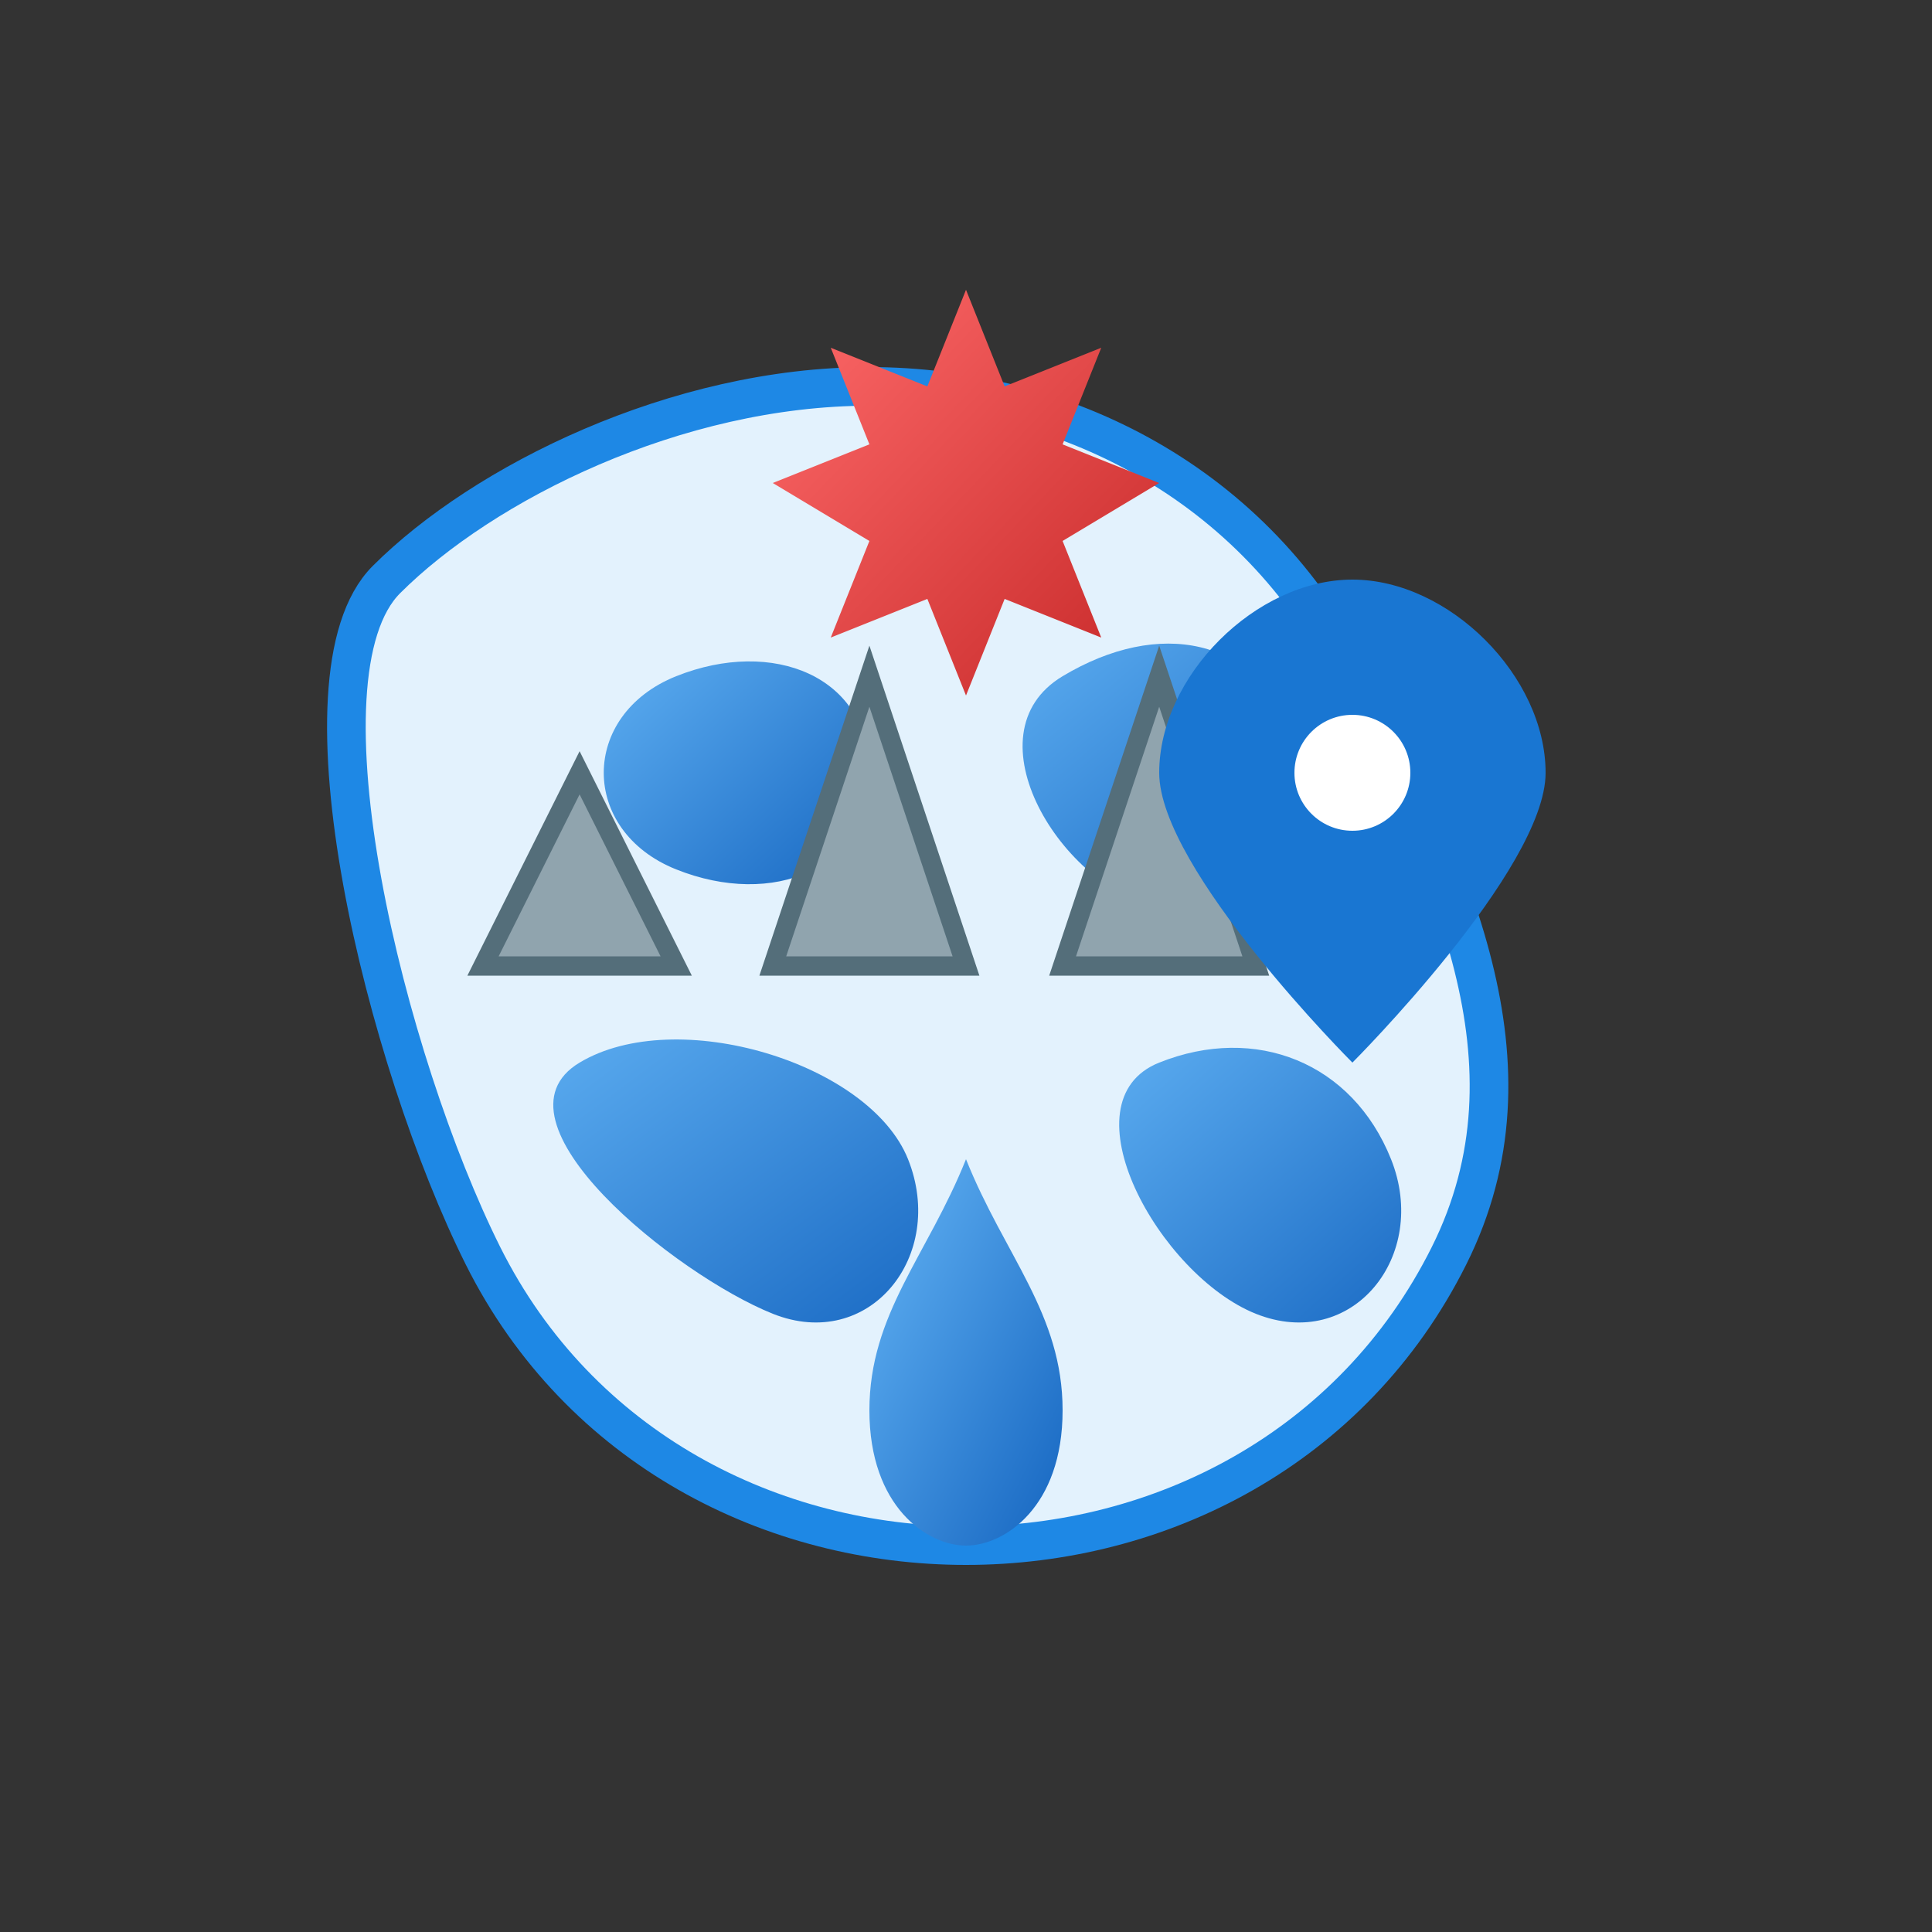 <svg xmlns="http://www.w3.org/2000/svg" width="100" height="100" viewBox="0 0 100 100">
  <rect x="0" y="0" width="100" height="100" fill="#333333" stroke="none"/>
  <defs>
    <linearGradient id="blue-gradient" x1="0%" y1="0%" x2="100%" y2="100%">
      <stop offset="0%" stop-color="#64b5f6" />
      <stop offset="100%" stop-color="#1565c0" />
    </linearGradient>
    <linearGradient id="canada-gradient" x1="0%" y1="0%" x2="100%" y2="100%">
      <stop offset="0%" stop-color="#ff6b6b" />
      <stop offset="100%" stop-color="#c62828" />
    </linearGradient>
  </defs>
  
  <!-- Canadian map outline -->
  <path d="M20,30 C25,25 35,20 45,20 C55,20 65,25 70,35 C75,45 80,55 75,65 C70,75 60,80 50,80 C40,80 30,75 25,65 C20,55 15,35 20,30 Z" fill="#e3f2fd" stroke="#1e88e5" stroke-width="2" />
  
  <!-- Lakes and waterways -->
  <path d="M35,35 C40,33 45,35 45,40 C45,45 40,47 35,45 C30,43 30,37 35,35 Z" fill="url(#blue-gradient)" />
  <path d="M55,35 C60,32 65,33 67,38 C69,43 65,48 60,47 C55,46 50,38 55,35 Z" fill="url(#blue-gradient)" />
  <path d="M30,55 C35,52 45,55 47,60 C49,65 45,70 40,68 C35,66 25,58 30,55 Z" fill="url(#blue-gradient)" />
  <path d="M60,55 C65,53 70,55 72,60 C74,65 70,70 65,68 C60,66 55,57 60,55 Z" fill="url(#blue-gradient)" />
  
  <!-- Canadian maple leaf -->
  <path d="M50,15 L52,20 L57,18 L55,23 L60,25 L55,28 L57,33 L52,31 L50,36 L48,31 L43,33 L45,28 L40,25 L45,23 L43,18 L48,20 Z" fill="url(#canada-gradient)" />
  
  <!-- Water drop -->
  <path d="M50,60 C48,65 45,68 45,73 C45,78 48,80 50,80 C52,80 55,78 55,73 C55,68 52,65 50,60 Z" fill="url(#blue-gradient)" />
  
  <!-- Mountain ranges -->
  <path d="M25,50 L30,40 L35,50 Z" fill="#90a4ae" stroke="#546e7a" stroke-width="1" />
  <path d="M40,50 L45,35 L50,50 Z" fill="#90a4ae" stroke="#546e7a" stroke-width="1" />
  <path d="M55,50 L60,35 L65,50 Z" fill="#90a4ae" stroke="#546e7a" stroke-width="1" />
  
  <!-- Location pin -->
  <path d="M70,30 C65,30 60,35 60,40 C60,45 70,55 70,55 C70,55 80,45 80,40 C80,35 75,30 70,30 Z" fill="#1976d2" />
  <circle cx="70" cy="40" r="3" fill="white" />
</svg>
